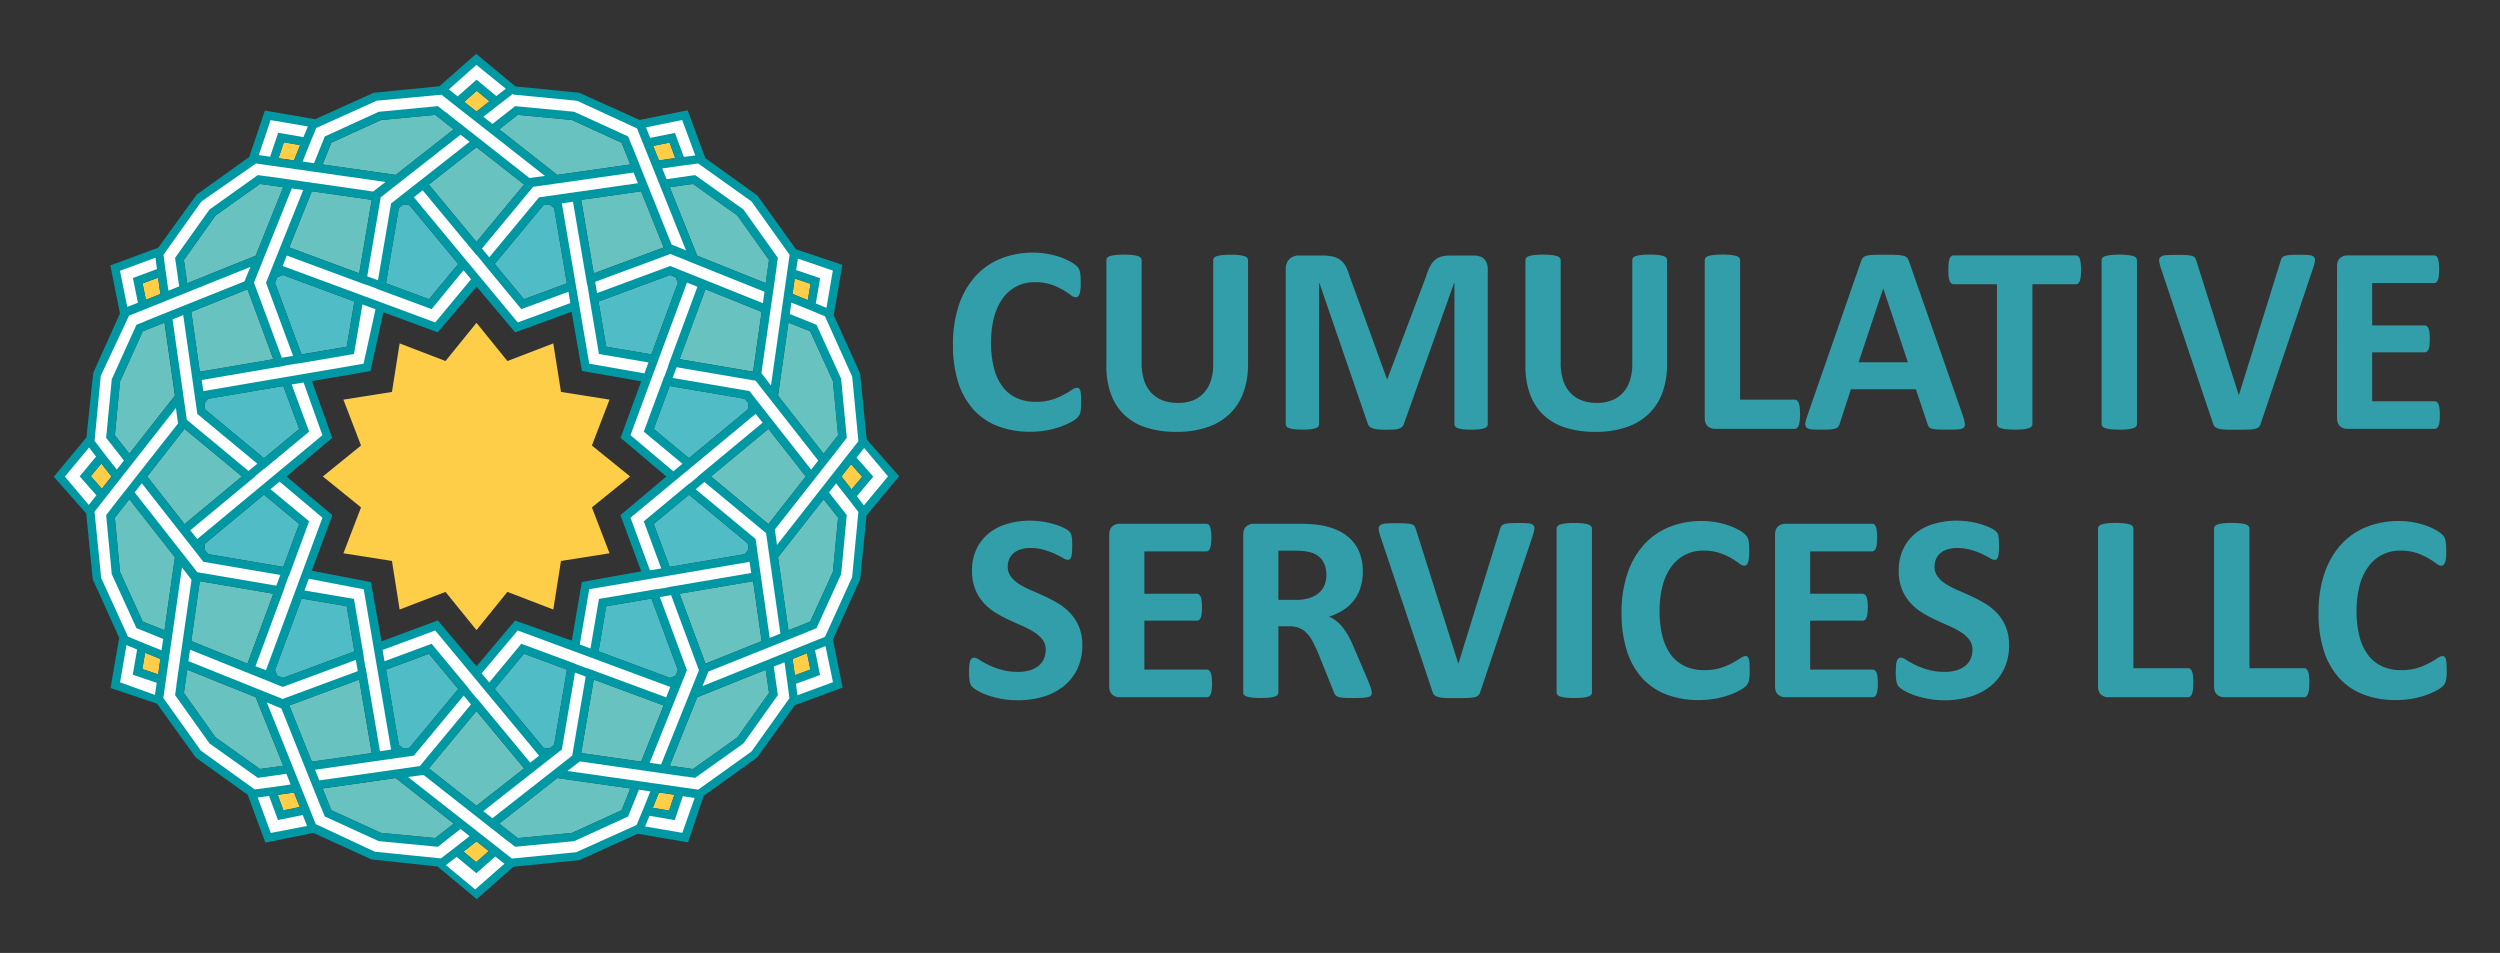<?xml version="1.0" encoding="UTF-8"?> <svg xmlns="http://www.w3.org/2000/svg" id="Layer_1" data-name="Layer 1" viewBox="0 0 1316.93 501.98"><rect x="0" y="0" width="1316.93" height="501.98" fill="#333333" stroke="none"/> <defs> <style>.cls-1{fill:#fece49;}.cls-2{fill:#68c2c0;}.cls-3{fill:#50bdc6;}.cls-4{fill:#0099a3;}.cls-5{fill:#fefefe;}.cls-6{fill:#329eaa;}</style> </defs> <g id="_911332440" data-name=" 911332440"> <polygon class="cls-1" points="234.69 190.18 250.99 170.04 267.28 190.18 291.46 180.89 295.51 206.46 321.08 210.51 311.79 234.69 331.92 250.99 311.8 267.28 321.09 291.45 295.51 295.5 291.46 321.08 267.28 311.79 250.99 331.93 234.69 311.79 210.51 321.08 206.47 295.5 180.9 291.45 190.18 267.28 170.05 250.99 190.18 234.68 180.89 210.51 206.47 206.46 210.51 180.89 234.69 190.18"></polygon> <polygon class="cls-2" points="225.9 97.2 250.99 127.45 276.08 97.2 250.99 77.53 225.9 97.2"></polygon> <polygon class="cls-3" points="394.32 289.39 393.87 286.25 362.95 260.6 344.37 276 352.7 298.52 352.73 298.62 392.36 291.89 394.32 289.39"></polygon> <polygon class="cls-2" points="77.53 250.99 97.2 276.08 127.45 250.99 97.2 225.9 77.53 250.99"></polygon> <polygon class="cls-2" points="424.45 250.99 404.77 225.9 374.52 250.99 404.77 276.08 424.45 250.99"></polygon> <polygon class="cls-2" points="401.21 337.72 396.71 306.15 357.97 312.76 371.62 349.6 401.21 337.72"></polygon> <polygon class="cls-1" points="427.01 149.52 418.64 146.71 417.49 154.87 425.54 158.09 427.01 149.52"></polygon> <polygon class="cls-1" points="454.16 251.13 448.32 244.51 443.24 250.99 448.6 257.81 454.16 251.13"></polygon> <polygon class="cls-2" points="441.48 229.28 438.75 200.68 426.81 174.54 415.33 169.93 409.85 208.42 433.84 239.01 441.48 229.28"></polygon> <polygon class="cls-3" points="157.6 276 139.03 260.59 108.1 286.25 107.65 289.39 109.61 291.89 149.22 298.64 157.6 276"></polygon> <polygon class="cls-3" points="298.62 149.24 291.89 109.61 289.39 107.65 286.25 108.1 260.6 139.03 276.01 157.61 298.62 149.24"></polygon> <polygon class="cls-2" points="144 312.76 105.26 306.15 100.76 337.71 130.36 349.6 144 312.76"></polygon> <polygon class="cls-3" points="149.01 357.1 186.69 343.15 182.63 319.34 158.87 315.29 144.88 352.97 146.06 355.91 149.01 357.1"></polygon> <polygon class="cls-2" points="401.21 164.26 371.61 152.37 357.98 189.22 396.71 195.82 401.21 164.26"></polygon> <polygon class="cls-3" points="212.58 107.65 210.08 109.61 203.33 149.22 225.97 157.61 241.36 139.06 215.72 108.1 212.58 107.65"></polygon> <polygon class="cls-3" points="352.97 144.87 315.28 158.83 319.35 182.63 343.11 186.69 357.1 149 355.91 146.06 352.97 144.87"></polygon> <polygon class="cls-3" points="344.37 225.97 362.92 241.36 393.87 215.73 394.32 212.58 392.36 210.08 352.75 203.33 344.37 225.97"></polygon> <polygon class="cls-3" points="355.91 355.91 357.1 352.97 343.15 315.28 319.35 319.35 315.29 343.11 352.97 357.1 355.91 355.91"></polygon> <polygon class="cls-1" points="47.81 250.84 53.65 257.46 58.74 250.99 53.38 244.16 47.81 250.84"></polygon> <polygon class="cls-2" points="134.7 134.7 149.19 98.62 136.94 96.87 113.53 113.53 96.87 136.94 98.62 149.19 134.7 134.7"></polygon> <polygon class="cls-1" points="84.48 154.86 83.26 146.26 75.1 149.28 76.85 157.93 84.48 154.86"></polygon> <polygon class="cls-1" points="74.97 352.45 83.33 355.26 84.48 347.11 76.43 343.88 74.97 352.45"></polygon> <polygon class="cls-2" points="92.13 208.42 86.64 169.93 75.18 174.53 63.22 200.96 60.5 229.28 68.13 239 92.13 208.42"></polygon> <polygon class="cls-1" points="146.26 418.72 149.28 426.87 157.93 425.12 154.87 417.49 146.26 418.72"></polygon> <polygon class="cls-2" points="134.7 367.28 98.62 352.79 96.87 365.03 113.53 388.44 136.94 405.1 149.19 403.36 134.7 367.28"></polygon> <polygon class="cls-2" points="60.5 272.69 63.23 301.3 75.16 327.43 86.64 332.04 92.13 293.56 68.14 262.97 60.5 272.69"></polygon> <polygon class="cls-2" points="332.04 86.64 327.43 75.16 301.3 63.23 272.7 60.5 262.97 68.13 293.56 92.13 332.04 86.64"></polygon> <polygon class="cls-2" points="312.76 144 349.6 130.36 337.72 100.77 306.15 105.26 312.76 144"></polygon> <polygon class="cls-1" points="355.71 83.26 352.7 75.1 344.05 76.85 347.11 84.49 355.71 83.26"></polygon> <polygon class="cls-2" points="367.27 134.7 403.35 149.19 405.1 136.94 388.44 113.53 365.04 96.87 352.79 98.62 367.27 134.7"></polygon> <polygon class="cls-2" points="239.01 68.13 229.28 60.5 200.68 63.23 174.54 75.16 169.93 86.64 208.42 92.13 239.01 68.13"></polygon> <polygon class="cls-1" points="257.82 53.38 251.13 47.81 244.51 53.65 250.99 58.74 257.82 53.38"></polygon> <polygon class="cls-2" points="189.22 144 195.82 105.26 164.26 100.76 152.37 130.36 189.22 144"></polygon> <polygon class="cls-1" points="158.1 76.43 149.52 74.96 146.71 83.33 154.87 84.49 158.1 76.43"></polygon> <polygon class="cls-1" points="244.16 448.61 250.85 454.17 257.46 448.32 250.99 443.24 244.16 448.61"></polygon> <polygon class="cls-2" points="312.76 357.97 306.15 396.71 337.72 401.21 349.6 371.62 312.76 357.97"></polygon> <polygon class="cls-2" points="189.21 357.97 152.37 371.62 164.26 401.21 195.82 396.71 189.21 357.97"></polygon> <polygon class="cls-2" points="405.1 365.03 403.35 352.8 367.28 367.28 352.79 403.36 365.03 405.1 388.44 388.44 405.1 365.03"></polygon> <polygon class="cls-1" points="343.88 425.54 352.45 427.01 355.26 418.64 347.11 417.49 343.88 425.54"></polygon> <polygon class="cls-2" points="100.77 164.26 105.26 195.82 144 189.22 130.36 152.37 100.77 164.26"></polygon> <polygon class="cls-2" points="262.97 433.85 272.69 441.48 301.3 438.75 327.43 426.82 332.04 415.34 293.56 409.85 262.97 433.85"></polygon> <polygon class="cls-3" points="289.39 394.33 291.89 392.37 298.65 352.75 276 344.37 260.61 362.92 286.25 393.87 289.39 394.33"></polygon> <polygon class="cls-3" points="182.63 182.63 186.69 158.83 149.01 144.87 146.06 146.06 144.88 149 158.83 186.69 182.63 182.63"></polygon> <polygon class="cls-3" points="107.65 212.58 108.1 215.73 139.03 241.38 157.6 225.97 149.22 203.33 109.61 210.08 107.65 212.58"></polygon> <polygon class="cls-3" points="203.36 352.74 210.08 392.37 212.58 394.33 215.72 393.87 241.38 362.95 225.96 344.37 203.36 352.74"></polygon> <polygon class="cls-2" points="409.85 293.56 415.33 332.04 426.81 327.44 438.75 301.3 441.48 272.7 433.84 262.97 409.85 293.56"></polygon> <polygon class="cls-2" points="169.93 415.34 174.54 426.81 200.68 438.75 229.28 441.48 239.01 433.85 208.42 409.85 169.93 415.34"></polygon> <polygon class="cls-1" points="417.49 347.11 418.71 355.71 426.87 352.69 425.12 344.05 417.49 347.11"></polygon> <polygon class="cls-2" points="276.08 404.77 250.99 374.53 225.9 404.77 250.99 424.45 276.08 404.77"></polygon> <path class="cls-4" d="M456.55,231.48l-3.44-34.65L439.19,166l4.54-26.48-24.48-8.24L399,103l-27.46-19.7-9.3-25.22-25.31,5.11L305.15,48.87l-33.64-3.35L250.85,28.35,231.48,45.43l-34.65,3.44L166,62.79l-26.48-4.55-8.24,24.48L103.62,102.5l-20.3,28-25.21,9.31,5.1,25.31L49.12,196.4l-3.6,34.06L28.35,251.13l17.07,19.36,3.43,34.61c.08.28,13.94,30.85,13.94,30.85l-4.55,26.48,24.48,8.23s20.21,28.18,20.48,28.44l27.28,19.56,9.31,25.21,25.31-5.11,30.57,13.95,34.8,3.74,20.66,17.18,19.36-17.08,34.58-3.43c.3-.07,30.88-13.93,30.88-13.93l26.48,4.54,8.22-24.48,28.12-20.15c.28-.26,19.89-27.61,19.89-27.61l25.21-9.3-5.11-25.31s14.29-31.5,14.36-31.78l3.33-33.59,17.17-20.66Zm-37.91-84.77h0l8.37,2.81-1.47,8.57-8.05-3.22ZM365,96.87h0l23.4,16.66,16.66,23.41-1.75,12.24L367.27,134.7,352.79,98.62ZM251,374.53h0l25.09,30.24L251,424.45,225.9,404.77Zm-35.27,19.34h0l-3.14.46-2.5-2-6.72-39.63,22.6-8.37L241.38,363Zm44.89-30.95h0L276,344.37l22.65,8.38-6.76,39.62-2.5,2-3.14-.46Zm10.69-36h0L251,351l-20.37-24.16L201,337.83l-5.62-31.2-31.14-5.95,10.83-29.33L150.94,251,175,230.64l-10.68-29.88,30.83-5.28,6.81-31,28.6,10.59L251.07,151l20.28,24.06,29.75-10.85,5.46,31.19,31.21,5.48L326.9,230.63,351,251l-24.16,20.36,10.95,29.59-31.3,5.65-5.27,30.85ZM149.22,203.33h0L157.6,226,139,241.38,108.1,215.73l-.45-3.15,2-2.5ZM144.88,149h0l1.18-2.94,2.95-1.19,37.68,14-4.06,23.8-23.8,4.06Zm-39.62,46.82h0l-4.49-31.56,29.59-11.89L144,189.22ZM127.45,251h0L97.2,276.08,77.53,251,97.2,225.9Zm-22.19,55.16h0L144,312.76,130.36,349.6l-29.6-11.89Zm4.35-14.26h0l-2-2.5.45-3.14L139,260.59,157.6,276l-8.38,22.64Zm49.26,23.4h0l23.76,4,4.06,23.81L149,357.1l-2.95-1.19L144.88,353ZM251,127.45h0L225.9,97.2,251,77.53,276.08,97.2Zm35.26-19.35h0l3.14-.45,2.5,2,6.73,39.63L276,157.61,260.6,139Zm-44.89,31h0L226,157.61l-22.64-8.39,6.75-39.61,2.5-2,3.14.45Zm151,71h0l2,2.5-.45,3.15-30.95,25.63L344.37,226l8.38-22.65ZM358,189.22h0l13.63-36.85,29.6,11.89-4.49,31.56Zm-14.87-2.53h0l-23.76-4.06-4.07-23.8,37.69-14,2.94,1.19L357.1,149ZM319.35,319.35h0l23.8-4.07,14,37.69-1.19,2.94L353,357.1l-37.68-14Zm33.38-20.73h0l0-.1L344.37,276,363,260.6l30.92,25.65.45,3.14-2,2.5Zm44,7.53h0l4.49,31.57L371.62,349.6,358,312.76ZM374.52,251h0l30.25-25.09L424.45,251l-19.68,25.09ZM352.7,75.1h0l3,8.16-8.6,1.23-3.06-7.64Zm-15,25.67h0l11.88,29.59L312.76,144l-6.61-38.74Zm-65-40.27h0l28.6,2.73,26.13,11.93L332,86.64l-38.48,5.49L263,68.13ZM251.13,47.81h0l6.69,5.56L251,58.74l-6.48-5.09ZM174.54,75.16h0l26.14-11.93,28.6-2.73L239,68.13l-30.59,24-38.49-5.49Zm21.28,30.1h0L189.22,144l-36.85-13.64,11.89-29.6ZM149.52,75h0l8.58,1.47-3.23,8.06-8.16-1.16Zm-36,38.57h0l23.41-16.66,12.24,1.75L134.7,134.7,98.62,149.18l-1.75-12.24ZM83.26,146.26h0l1.22,8.6-7.63,3.07-1.75-8.65Zm-20,54.7h0l12-26.43,11.46-4.6,5.49,38.49L68.13,239l-7.63-9.72Zm-9.57,56.5h0l-5.84-6.62,5.56-6.68L58.74,251Zm29.68,97.8h0L75,352.45l1.46-8.57,8,3.23ZM86.64,332h0l-11.48-4.61L63.23,301.3,60.5,272.69,68.14,263l24,30.59Zm50.3,73.06h0l-23.41-16.66L96.87,365l1.75-12.24,36.08,14.49,14.48,36.08Zm12.34,21.77h0l-3-8.15,8.61-1.23,3.06,7.63Zm15-25.66h0l-11.89-29.59L189.21,358l6.61,38.74Zm65,40.27h0l-28.6-2.73-26.14-11.94-4.61-11.47,38.49-5.49,30.59,24Zm21.57,12.69h0l-6.69-5.57,6.83-5.36,6.47,5.08Zm76.58-27.35h0L301.3,438.75l-28.61,2.73L263,433.85l30.59-24L332,415.34Zm-21.28-30.11h0L312.76,358l36.84,13.65-11.88,29.59Zm46.3,30.3h0l-8.57-1.47,3.23-8.05,8.15,1.15Zm36-38.57h0L365,405.1l-12.24-1.74,14.49-36.08,36.07-14.49L405.1,365Zm30.27-32.73h0l-1.22-8.6,7.63-3.06,1.75,8.64Zm20-54.41h0l-11.94,26.14L415.33,332l-5.48-38.48,24-30.59,7.64,9.73ZM433.84,239h0l-24-30.59,5.48-38.49,11.48,4.61,11.94,26.14,2.73,28.6Zm14.76,18.8h0L443.24,251l5.08-6.48,5.84,6.62Z"></path> <polygon class="cls-5" points="193.45 145.56 199.1 147.65 206 107.18 206.01 107.18 206 107.18 247.38 74.69 242.61 70.94 209.67 96.78 209.66 96.78 200.56 103.93 200.56 103.93 193.45 145.56"></polygon> <path class="cls-5" d="M353.52,313.52l-5.93,1c.9,2.44,1.86,5,1.86,5L361.85,353l-1.16,2.9-18.44,45.93,6,.85,19.93-49.59h0Z"></path> <polygon class="cls-5" points="308.53 356.41 302.88 354.33 295.97 394.79 295.97 394.79 254.59 427.28 259.37 431.03 301.43 398.04 301.43 398.05 301.43 398.04 308.53 356.41"></polygon> <polygon class="cls-5" points="248.1 371.06 244.26 366.43 218.04 398.02 218.04 398.02 218.04 398.03 165.96 405.47 168.22 411.09 221.13 403.55 221.13 403.55 221.14 403.55 248.1 371.06"></polygon> <polygon class="cls-5" points="188.46 353.53 187.44 347.6 148.95 361.85 148.93 361.85 148.94 361.85 100.11 342.25 99.26 348.26 148.85 368.19 148.85 368.19 148.86 368.19 188.46 353.53"></polygon> <polygon class="cls-5" points="403.55 280.84 371.05 253.88 366.43 257.71 398.02 283.93 405.46 336.01 411.1 333.75 408.45 315.15 403.55 280.84"></polygon> <polygon class="cls-5" points="116.04 235.76 130.91 248.1 135.55 244.26 103.95 218.04 103.95 218.04 103.95 218.04 96.51 165.96 90.88 168.22 96.78 209.67 98.42 221.13 98.42 221.13 98.42 221.14 116.04 235.76"></polygon> <polygon class="cls-5" points="135.04 145.7 135.05 145.7 133.78 148.86 148.45 188.46 154.38 187.44 140.12 148.94 140.13 148.93 140.12 148.94 159.72 100.11 153.71 99.26 144.09 123.21 135.04 145.7"></polygon> <polygon class="cls-5" points="102.19 299.2 103.94 301.43 145.56 308.52 147.65 302.88 107.18 295.97 107.17 295.97 107.17 295.97 74.69 254.59 70.94 259.37 93.95 288.7 102.19 299.2"></polygon> <polygon class="cls-5" points="262.66 55.22 254.63 61.52 259.39 65.29 271.36 55.91 302.46 58.88 330.88 71.87 332.75 76.49 332.82 76.51 353.75 128.78 361.39 131.93 346.57 95.03 346.58 95.03 346.57 95.03 344.3 89.37 344.3 89.37 337.94 73.56 337.94 73.56 335.56 67.64 304.01 53.09 270.27 49.81 269.46 49.15 269.72 49.81 262.66 55.22"></polygon> <polygon class="cls-5" points="355.54 70.01 360.22 82.67 366.24 81.88 359.34 63.2 340.31 67.09 342.5 72.63 355.54 70.01"></polygon> <polygon class="cls-5" points="218.04 103.95 218.04 103.95 272.73 169.85 300.45 159.64 299.43 153.67 274.61 162.85 274.6 162.84 274.6 162.84 274.11 162.25 254.87 138.98 254.9 138.95 251.07 134.3 251.03 134.34 250.89 134.17 250.85 134.23 222.63 100.22 217.99 103.94 218.04 103.95"></polygon> <polygon class="cls-5" points="103.95 283.93 103.95 283.93 168.88 230.04 169.83 229.24 159.91 201.48 153.66 202.54 162.85 227.37 139.03 247.15 138.95 247.07 134.3 250.9 134.4 250.99 100.22 279.34 103.94 283.98 103.95 283.93"></polygon> <polygon class="cls-5" points="107.18 206 107.18 206 191.51 191.6 197.8 162.92 190.93 160.37 186.48 186.47 155.95 191.67 155.91 191.58 149.97 192.58 150.01 192.69 106.25 200.16 107.14 206.04 107.18 206"></polygon> <polygon class="cls-5" points="148.94 140.12 229.25 169.85 229.26 169.85 229.26 169.85 248.12 147.12 244.17 142.37 227.36 162.84 227.37 162.84 227.36 162.84 227.36 162.85 198.34 152.1 198.36 152 192.71 149.89 192.69 150.01 151.05 134.6 148.88 140.15 148.94 140.12"></polygon> <polygon class="cls-5" points="348.87 88.72 351.12 94.38 366.16 92.23 391.62 110.36 409.75 135.81 409.04 140.75 409.1 140.81 401.33 194.85 401.09 196.54 406.13 203.08 411.74 163.71 411.75 163.71 411.74 163.71 412.6 157.68 415.01 140.81 415.01 140.81 415.94 134.31 416.01 134.33 395.86 106.11 367.8 86.14 367.8 86.13 358.88 87.29 348.87 88.72"></polygon> <polygon class="cls-5" points="140.12 353.03 140.12 353.03 169.85 272.72 147.29 253.71 142.48 257.7 162.85 274.6 152.1 303.64 152 303.62 149.9 309.27 150.01 309.29 134.6 350.93 140.15 353.09 140.12 353.03"></polygon> <polygon class="cls-5" points="153.1 413.25 150.86 407.6 135.81 409.75 110.36 391.62 92.23 366.16 92.93 361.23 92.87 361.17 100.74 306.47 100.89 305.44 95.85 298.9 90.23 338.27 90.23 338.27 89.37 344.3 89.37 344.3 86.97 361.17 86.97 361.17 86.03 367.67 86.04 367.67 105.83 395.45 105.84 395.45 134.17 415.85 143.28 414.66 153.1 413.25"></polygon> <polygon class="cls-5" points="206 394.79 206 394.79 191.65 310.75 191.58 310.42 162.65 304.88 160.37 311.05 186.47 315.5 191.67 346.03 191.57 346.06 192.57 352 192.69 351.96 200.16 395.73 206.04 394.83 206 394.79"></polygon> <polygon class="cls-5" points="69.94 355.45 72.23 342.14 66.63 339.82 63.26 359.44 81.61 366.07 82.55 359.68 69.94 355.45"></polygon> <polygon class="cls-5" points="146.43 431.97 141.75 419.3 135.75 420.09 142.64 438.77 161.74 435.08 159.47 429.34 146.43 431.97"></polygon> <polygon class="cls-5" points="85.08 342.57 85.97 336.56 71.87 330.88 58.88 302.46 55.91 271.36 58.99 267.43 58.96 267.35 93.77 223.09 92.67 214.91 68.13 246.2 68.13 246.19 68.13 246.19 64.37 250.99 64.37 250.99 53.85 264.39 53.85 264.39 49.79 269.56 49.8 269.57 53.3 304.46 67.4 335.34 67.4 335.35 75.85 338.86 85.08 342.57"></polygon> <polygon class="cls-5" points="88.72 153.1 94.38 150.86 92.23 135.81 110.36 110.36 135.81 92.23 140.75 92.93 140.8 92.87 195.13 100.69 196.54 100.89 203.07 95.85 163.71 90.23 163.72 90.22 163.71 90.23 157.68 89.36 157.68 89.37 140.81 86.97 140.81 86.97 134.85 86.12 134.85 86.12 106.11 106.12 86.14 134.17 86.13 134.18 87.27 142.91 88.72 153.1"></polygon> <polygon class="cls-5" points="70.01 146.43 82.67 141.75 81.88 135.75 63.2 142.64 67.05 161.68 72.64 159.47 70.01 146.43"></polygon> <polygon class="cls-5" points="295.98 107.18 310.39 191.58 339.46 196.69 341.6 190.93 315.51 186.48 315.51 186.46 315.5 186.47 314.96 183.19 310.35 155.92 310.4 155.91 309.4 149.97 309.29 150.01 301.82 106.25 295.93 107.14 295.97 107.18 295.98 107.18"></polygon> <polygon class="cls-5" points="146.53 69.94 159.84 72.23 162.16 66.63 142.54 63.26 136.35 81.68 142.29 82.55 146.53 69.94"></polygon> <polygon class="cls-5" points="159.41 85.08 165.42 85.97 171.09 71.87 199.51 58.88 230.63 55.91 234.55 58.99 234.62 58.96 278.89 93.77 287.06 92.67 255.78 68.13 255.79 68.13 255.78 68.13 250.99 64.37 250.99 64.37 237.58 53.86 237.58 53.85 232.52 49.88 198.45 53.05 166.63 67.4 166.62 67.4 163.25 75.5 159.41 85.08"></polygon> <polygon class="cls-5" points="332.13 272.73 342.38 300.44 348.31 299.43 339.13 274.6 362.94 254.83 363.02 254.9 367.67 251.07 367.57 250.99 401.75 222.64 398.03 217.99 398.02 218.04 332.13 272.73"></polygon> <polygon class="cls-5" points="332.13 229.24 354.69 248.27 359.49 244.28 339.12 227.38 339.13 227.37 339.16 227.28 349.87 198.34 349.97 198.36 352.08 192.71 351.96 192.69 367.38 151.05 361.83 148.89 361.85 148.94 332.13 229.24"></polygon> <polygon class="cls-5" points="251.05 41.98 261.43 50.6 266.47 46.74 250.93 34.19 236.44 47.1 241.07 50.78 251.05 41.98"></polygon> <polygon class="cls-5" points="41.97 250.93 50.6 240.54 46.91 235.74 34.19 251.05 46.76 265.97 50.78 260.9 41.97 250.93"></polygon> <polygon class="cls-5" points="61.52 247.35 65.29 242.58 55.91 230.63 58.88 199.8 71.87 171.09 76.49 169.23 76.51 169.15 128.78 148.22 131.93 140.59 95.03 155.4 95.03 155.4 95.03 155.4 89.37 157.67 89.37 157.68 73.56 164.03 73.56 164.03 67.98 166.26 67.98 166.27 53.09 197.96 49.81 232.25 49.81 232.25 55.27 239.39 61.52 247.35"></polygon> <polygon class="cls-5" points="431.97 355.55 419.3 360.22 420.09 366.23 438.78 359.34 434.84 340.33 429.33 342.51 431.97 355.55"></polygon> <polygon class="cls-5" points="440.45 254.63 436.68 259.39 446.06 271.36 443.09 302.46 430.11 330.89 425.48 332.75 425.46 332.82 375.35 352.89 373.19 353.76 370.05 361.39 406.95 346.57 406.95 346.57 412.6 344.3 428.41 337.94 428.41 337.95 434.51 335.5 434.53 335.57 448.88 304.01 452.17 269.72 446.65 262.53 440.45 254.63"></polygon> <polygon class="cls-5" points="460 251.05 451.37 261.43 455.06 266.24 467.79 250.93 455.21 236.01 451.2 241.06 460 251.05"></polygon> <polygon class="cls-5" points="292.31 96.78 284.19 97.94 280.84 98.42 253.88 130.92 257.71 135.55 283.93 103.95 283.93 103.95 283.93 103.95 283.94 103.95 283.94 103.95 283.93 103.95 336.02 96.51 333.75 90.88 292.31 96.78"></polygon> <polygon class="cls-5" points="354.32 199.1 394.79 206 394.79 206.01 394.79 206 427.28 247.38 431.03 242.61 398.04 200.56 356.42 193.45 354.32 199.1"></polygon> <polygon class="cls-5" points="353.03 361.85 274.11 332.63 272.71 332.15 253.71 354.69 257.7 359.49 274.6 339.12 303.64 349.88 303.62 349.98 309.26 352.08 309.29 351.96 350.92 367.37 353.09 361.83 353.04 361.85 353.03 361.85"></polygon> <polygon class="cls-5" points="426.32 163.19 416.89 159.41 416.01 165.42 430.11 171.09 443.09 199.51 446.06 230.62 442.99 234.55 443.01 234.62 408.2 278.89 409.3 287.06 433.84 255.78 437.6 250.99 437.6 250.99 443.15 243.92 452.18 232.41 448.92 198.46 434.58 166.63 434.58 166.62 434.58 166.63 426.32 163.19"></polygon> <polygon class="cls-5" points="413.25 348.87 407.6 351.12 409.75 366.16 391.62 391.62 366.16 409.75 361.22 409.04 361.17 409.1 306.35 401.22 305.44 401.09 298.9 406.13 338.27 411.74 338.27 411.74 344.3 412.61 344.3 412.6 361.16 415.01 361.16 415.01 367.67 415.94 367.62 416.08 395.86 395.86 415.85 367.8 415.85 367.79 414.66 358.73 413.25 348.87"></polygon> <polygon class="cls-5" points="394.79 295.97 311.25 310.24 310.38 310.4 305.41 339.51 311.05 341.6 315.5 315.5 346.03 310.3 346.07 310.4 352 309.4 351.96 309.29 395.72 301.82 394.83 295.93 394.79 295.97"></polygon> <polygon class="cls-5" points="355.44 432.03 342.14 429.75 339.82 435.35 359.43 438.71 365.92 420.34 359.68 419.42 355.44 432.03"></polygon> <polygon class="cls-5" points="239.53 446.59 247.35 440.46 242.59 436.68 230.63 446.06 199.51 443.09 171.09 430.11 169.23 425.48 169.15 425.46 148.33 373.46 148.22 373.19 140.58 370.06 155.41 406.95 155.4 406.95 157.67 412.61 157.68 412.6 164.03 428.41 164.03 428.41 166.35 434.2 166.44 434.18 197.51 448.68 197.51 448.68 217.78 450.72 230.47 452 230.47 452 232.25 452.18 232.25 452.17 239.53 446.59"></polygon> <polygon class="cls-5" points="356.27 135.05 355.43 134.72 353.12 133.78 313.51 148.45 314.53 154.38 353.03 140.12 353.03 140.12 353.04 140.12 353.03 140.12 401.86 159.72 402.71 153.71 375.47 142.77 356.27 135.05"></polygon> <polygon class="cls-5" points="250.93 460 240.54 451.37 234.89 455.72 250.31 468.53 265.7 455.01 260.91 451.2 250.93 460"></polygon> <polygon class="cls-5" points="283.93 398.02 283.93 398.02 229.65 332.61 229.23 332.13 201.53 342.38 202.54 348.31 227.36 339.12 247.14 362.95 247.07 363.02 250.91 367.68 250.99 367.58 279.33 401.75 283.98 398.03 283.93 398.02"></polygon> <polygon class="cls-5" points="432.03 146.53 429.74 159.84 435.35 162.16 438.71 142.54 420.31 136.23 419.42 142.29 432.03 146.53"></polygon> <polygon class="cls-5" points="342.57 416.89 336.56 416 330.88 430.11 302.46 443.09 271.36 446.06 267.43 442.99 267.35 443.01 223.09 408.2 214.91 409.3 246.2 433.85 246.2 433.85 250.99 437.61 250.99 437.61 264.4 448.12 264.39 448.12 269.56 452.18 269.44 452.28 303.52 448.93 335.35 434.58 338.85 426.16 342.57 416.89"></polygon> </g> <path class="cls-6" d="M569.53,212.06c0,1.19,0,2.19-.11,3a12.41,12.41,0,0,1-.32,2.11,5.73,5.73,0,0,1-.56,1.53,7.17,7.17,0,0,1-1.13,1.43,13.68,13.68,0,0,1-3,2.09,36.7,36.7,0,0,1-5.43,2.43,48.22,48.22,0,0,1-7.34,2,49.19,49.19,0,0,1-8.94.78,47.11,47.11,0,0,1-16.94-2.9,33.75,33.75,0,0,1-12.85-8.64,39.27,39.27,0,0,1-8.12-14.37A64.65,64.65,0,0,1,502,181.43a63.51,63.51,0,0,1,3.1-20.68,42.88,42.88,0,0,1,8.68-15.18,36.47,36.47,0,0,1,13.39-9.33,45.18,45.18,0,0,1,17.18-3.16,40.84,40.84,0,0,1,7.34.63,45.76,45.76,0,0,1,6.53,1.65,34.23,34.23,0,0,1,5.4,2.37A15.47,15.47,0,0,1,567,140a7.58,7.58,0,0,1,1.31,1.58,6.32,6.32,0,0,1,.57,1.62,20.13,20.13,0,0,1,.32,2.34c.07.9.1,2,.1,3.32s0,2.6-.15,3.6a8.54,8.54,0,0,1-.49,2.4,3.4,3.4,0,0,1-.84,1.34,1.68,1.68,0,0,1-1.14.42,4.84,4.84,0,0,1-2.67-1.23,46,46,0,0,0-4.2-2.76,33.28,33.28,0,0,0-6.14-2.74,26,26,0,0,0-8.52-1.24,20.54,20.54,0,0,0-9.69,2.22,20.92,20.92,0,0,0-7.28,6.35,29.8,29.8,0,0,0-4.55,10,51.19,51.19,0,0,0-1.56,13.2,52.25,52.25,0,0,0,1.66,14,26.92,26.92,0,0,0,4.74,9.69,19.17,19.17,0,0,0,7.41,5.69,24.34,24.34,0,0,0,9.76,1.86,28.4,28.4,0,0,0,8.55-1.15,35.28,35.28,0,0,0,6.18-2.59,45.06,45.06,0,0,0,4.23-2.54,5.4,5.4,0,0,1,2.59-1.13,2,2,0,0,1,1.12.29,2.06,2.06,0,0,1,.71,1.13,10.64,10.64,0,0,1,.42,2.37C569.49,209,569.53,210.37,569.53,212.06Z"></path> <path class="cls-6" d="M657.43,191.87a43.07,43.07,0,0,1-2.47,15,29.48,29.48,0,0,1-7.28,11.22,31.38,31.38,0,0,1-11.85,7,50.1,50.1,0,0,1-16.24,2.4,51.19,51.19,0,0,1-15.45-2.15,30,30,0,0,1-11.58-6.53,28.34,28.34,0,0,1-7.24-10.92,42.26,42.26,0,0,1-2.51-15.28V137.09a2.13,2.13,0,0,1,.42-1.27,3.08,3.08,0,0,1,1.53-.91,14.28,14.28,0,0,1,2.86-.56,36.9,36.9,0,0,1,4.52-.22,36.19,36.19,0,0,1,4.43.22,13.51,13.51,0,0,1,2.83.56,3.18,3.18,0,0,1,1.52.91,2,2,0,0,1,.46,1.27V191a29.64,29.64,0,0,0,1.33,9.42,17.44,17.44,0,0,0,3.86,6.6,16,16,0,0,0,6,3.93,22.45,22.45,0,0,0,7.81,1.3A21.57,21.57,0,0,0,628.2,211a15.5,15.5,0,0,0,5.86-3.93,17.15,17.15,0,0,0,3.7-6.35,25.94,25.94,0,0,0,1.32-8.58v-55a2.07,2.07,0,0,1,.43-1.27,2.86,2.86,0,0,1,1.47-.91,13.85,13.85,0,0,1,2.86-.56,37.19,37.19,0,0,1,4.48-.22,35.68,35.68,0,0,1,4.42.22,13.5,13.5,0,0,1,2.78.56,3,3,0,0,1,1.49.91,2.13,2.13,0,0,1,.42,1.27Z"></path> <path class="cls-6" d="M783.72,223.37a2.23,2.23,0,0,1-.37,1.27,2.86,2.86,0,0,1-1.43.91,14,14,0,0,1-2.7.58,39.17,39.17,0,0,1-4.32.2,37.91,37.91,0,0,1-4.23-.2,13.34,13.34,0,0,1-2.69-.58,3,3,0,0,1-1.41-.91,2.06,2.06,0,0,1-.42-1.27V149H766L739.53,223.3a3.39,3.39,0,0,1-.91,1.51,4.47,4.47,0,0,1-1.73,1,11.38,11.38,0,0,1-2.79.46c-1.14.07-2.49.1-4.1.1a39.93,39.93,0,0,1-4.09-.17,12,12,0,0,1-2.8-.57,5.34,5.34,0,0,1-1.72-1,2.75,2.75,0,0,1-.85-1.34L695,149h-.13v74.35a2.24,2.24,0,0,1-.39,1.27,2.7,2.7,0,0,1-1.46.91,14.48,14.48,0,0,1-2.7.58,45.47,45.47,0,0,1-8.52,0,13.62,13.62,0,0,1-2.7-.58,2.73,2.73,0,0,1-1.43-.91,2.23,2.23,0,0,1-.38-1.27V142a7.44,7.44,0,0,1,1.91-5.5,6.86,6.86,0,0,1,5.07-1.91h12.16a25.53,25.53,0,0,1,5.56.54,10.48,10.48,0,0,1,4,1.76,10.18,10.18,0,0,1,2.83,3.25,24.79,24.79,0,0,1,2,5l19.75,54.43h.29l20.48-54.3a28.16,28.16,0,0,1,2-5,11.38,11.38,0,0,1,2.54-3.31,8.16,8.16,0,0,1,3.42-1.8,17.88,17.88,0,0,1,4.58-.54h12.51a9.5,9.5,0,0,1,3.28.51,5.3,5.3,0,0,1,2.25,1.44,6,6,0,0,1,1.34,2.33,9.81,9.81,0,0,1,.46,3.13Z"></path> <path class="cls-6" d="M878.17,191.87a43.07,43.07,0,0,1-2.47,15,29.48,29.48,0,0,1-7.28,11.22,31.34,31.34,0,0,1-11.84,7,50.16,50.16,0,0,1-16.25,2.4,51.19,51.19,0,0,1-15.45-2.15,30,30,0,0,1-11.58-6.53,28.45,28.45,0,0,1-7.24-10.92,42.26,42.26,0,0,1-2.51-15.28V137.09a2.07,2.07,0,0,1,.43-1.27,3,3,0,0,1,1.52-.91,14.43,14.43,0,0,1,2.86-.56,36.9,36.9,0,0,1,4.52-.22,36,36,0,0,1,4.43.22,13.37,13.37,0,0,1,2.83.56,3.18,3.18,0,0,1,1.52.91,2,2,0,0,1,.46,1.27V191a29.35,29.35,0,0,0,1.34,9.42,17.19,17.19,0,0,0,3.86,6.6,15.83,15.83,0,0,0,6,3.93,22.35,22.35,0,0,0,7.8,1.3,21.53,21.53,0,0,0,7.83-1.33A15.42,15.42,0,0,0,854.8,207a17.31,17.31,0,0,0,3.71-6.35,25.94,25.94,0,0,0,1.32-8.58v-55a2.06,2.06,0,0,1,.42-1.27,2.86,2.86,0,0,1,1.47-.91,13.85,13.85,0,0,1,2.86-.56,37.26,37.26,0,0,1,4.49-.22,35.5,35.5,0,0,1,4.41.22,13.22,13.22,0,0,1,2.78.56,3,3,0,0,1,1.49.91,2.06,2.06,0,0,1,.42,1.27Z"></path> <path class="cls-6" d="M948.21,218.14a34.67,34.67,0,0,1-.17,3.57,10.55,10.55,0,0,1-.55,2.4,3.08,3.08,0,0,1-.88,1.38,1.91,1.91,0,0,1-1.23.42H903.53a5.83,5.83,0,0,1-3.93-1.37c-1.07-.93-1.59-2.42-1.59-4.49v-83a2,2,0,0,1,.45-1.27,3.27,3.27,0,0,1,1.53-.91,13.85,13.85,0,0,1,2.86-.56,46.13,46.13,0,0,1,9,0,13.93,13.93,0,0,1,2.83.56,3.21,3.21,0,0,1,1.5.91,2,2,0,0,1,.46,1.27v73.5h28.74a2.07,2.07,0,0,1,1.23.39,2.73,2.73,0,0,1,.88,1.27,9.38,9.38,0,0,1,.55,2.34A34.55,34.55,0,0,1,948.21,218.14Z"></path> <path class="cls-6" d="M1034,219a23.86,23.86,0,0,1,1,4,2.34,2.34,0,0,1-.56,2.22,4.49,4.49,0,0,1-2.75.93c-1.32.12-3.13.17-5.44.17s-4.26,0-5.62-.1a14.65,14.65,0,0,1-3.06-.42,2.93,2.93,0,0,1-1.49-.88,5.17,5.17,0,0,1-.69-1.49l-6.15-18.37H975L969.17,223a5.77,5.77,0,0,1-.72,1.66,3.09,3.09,0,0,1-1.49,1,10.41,10.41,0,0,1-2.9.55c-1.25.08-2.87.13-4.9.13a50.54,50.54,0,0,1-5.08-.2,3.86,3.86,0,0,1-2.54-1,2.84,2.84,0,0,1-.51-2.31,24.53,24.53,0,0,1,1.07-3.94l28.16-81a7.39,7.39,0,0,1,1-2,3.37,3.37,0,0,1,1.79-1.11,13.29,13.29,0,0,1,3.42-.49c1.47-.09,3.4-.12,5.81-.12,2.77,0,5,0,6.63.12a16.37,16.37,0,0,1,3.84.49,3.55,3.55,0,0,1,2,1.17,6.48,6.48,0,0,1,1,2.11Zm-41.93-67H992l-12.93,38.82H1005Z"></path> <path class="cls-6" d="M1096.26,142.18a28.35,28.35,0,0,1-.19,3.49,10.13,10.13,0,0,1-.52,2.34,3.19,3.19,0,0,1-.88,1.3,1.81,1.81,0,0,1-1.17.42h-22.88v73.64a1.93,1.93,0,0,1-.46,1.27,3.2,3.2,0,0,1-1.51.91,15,15,0,0,1-2.86.58,50.39,50.39,0,0,1-9,0,15.29,15.29,0,0,1-2.86-.58,3.23,3.23,0,0,1-1.52-.91,2,2,0,0,1-.46-1.27V149.73h-22.86a1.73,1.73,0,0,1-1.2-.42,3.26,3.26,0,0,1-.85-1.3,9.54,9.54,0,0,1-.54-2.34,33.58,33.58,0,0,1-.17-3.49,35.62,35.62,0,0,1,.17-3.6,9.6,9.6,0,0,1,.54-2.37,3.07,3.07,0,0,1,.85-1.27,1.92,1.92,0,0,1,1.2-.39h64.38a2,2,0,0,1,1.17.39,3,3,0,0,1,.88,1.27,10.18,10.18,0,0,1,.52,2.37A30.07,30.07,0,0,1,1096.26,142.18Z"></path> <path class="cls-6" d="M1125.69,223.37a1.93,1.93,0,0,1-.46,1.27,3.21,3.21,0,0,1-1.5.91,15.25,15.25,0,0,1-2.83.58,50.72,50.72,0,0,1-9,0,15,15,0,0,1-2.86-.58,3.27,3.27,0,0,1-1.53-.91,2,2,0,0,1-.45-1.27V137.09a2,2,0,0,1,.45-1.27,3.29,3.29,0,0,1,1.56-.91,14.43,14.43,0,0,1,2.86-.56,36.32,36.32,0,0,1,4.45-.22,37.24,37.24,0,0,1,4.52.22,13.93,13.93,0,0,1,2.83.56,3.21,3.21,0,0,1,1.5.91,2,2,0,0,1,.46,1.27Z"></path> <path class="cls-6" d="M1191.05,222.66a6,6,0,0,1-.91,2,3.6,3.6,0,0,1-1.83,1.13,15.26,15.26,0,0,1-3.47.49c-1.46.07-3.35.1-5.7.1-1.9,0-3.51,0-4.84,0s-2.49-.09-3.44-.17a11,11,0,0,1-2.28-.44,5.43,5.43,0,0,1-1.49-.7,3,3,0,0,1-.92-1,9.57,9.57,0,0,1-.59-1.5l-27.18-81a20.74,20.74,0,0,1-1-4,2.33,2.33,0,0,1,.71-2.22,5.49,5.49,0,0,1,3-.92c1.43-.11,3.39-.18,5.94-.18,2.15,0,3.86.05,5.08.15a11.13,11.13,0,0,1,2.83.49,2.44,2.44,0,0,1,1.37,1,11.14,11.14,0,0,1,.74,1.78l22.24,70.45h.07l21.81-70.1a6.93,6.93,0,0,1,.72-1.94,2.85,2.85,0,0,1,1.43-1.17,9.54,9.54,0,0,1,2.93-.56c1.27-.1,3-.15,5.23-.15a43.28,43.28,0,0,1,5,.22,3.61,3.61,0,0,1,2.48,1,2.76,2.76,0,0,1,.42,2.31,28.48,28.48,0,0,1-1.08,3.94Z"></path> <path class="cls-6" d="M1285.25,218.63a27.24,27.24,0,0,1-.19,3.44,8.17,8.17,0,0,1-.52,2.21,2.81,2.81,0,0,1-.88,1.24,2,2,0,0,1-1.17.39h-45.88a5.84,5.84,0,0,1-3.93-1.37c-1.06-.93-1.59-2.42-1.59-4.49V140.42q0-3.12,1.59-4.48a5.76,5.76,0,0,1,3.93-1.39h45.59a1.91,1.91,0,0,1,1.14.36,2.68,2.68,0,0,1,.84,1.23,9.28,9.28,0,0,1,.53,2.27,27.42,27.42,0,0,1,.19,3.49,26.17,26.17,0,0,1-.19,3.35,8.7,8.7,0,0,1-.53,2.23,3.17,3.17,0,0,1-.84,1.24,1.87,1.87,0,0,1-1.14.39h-32.61v22.3h27.6a1.85,1.85,0,0,1,1.17.39,2.77,2.77,0,0,1,.88,1.2,8.15,8.15,0,0,1,.53,2.19,31.54,31.54,0,0,1,0,6.73,7.81,7.81,0,0,1-.53,2.15,2.55,2.55,0,0,1-.88,1.17,2,2,0,0,1-1.17.35h-27.6v25.78h32.9a1.87,1.87,0,0,1,1.17.39,2.7,2.7,0,0,1,.88,1.24,8.17,8.17,0,0,1,.52,2.21A27,27,0,0,1,1285.25,218.63Z"></path> <path class="cls-6" d="M570.13,339.89a28.06,28.06,0,0,1-2.69,12.63,26.19,26.19,0,0,1-7.27,9.07,31.64,31.64,0,0,1-10.73,5.47,48.6,48.6,0,0,1-21.92,1.06,50,50,0,0,1-7.16-1.86,32.46,32.46,0,0,1-5.19-2.3,15,15,0,0,1-3-2.12,5.21,5.21,0,0,1-1.3-2.65,23.38,23.38,0,0,1-.39-5c0-1.46,0-2.67.13-3.67a11.64,11.64,0,0,1,.46-2.39,2.7,2.7,0,0,1,.85-1.32,2.07,2.07,0,0,1,1.23-.39,5.85,5.85,0,0,1,2.79,1.17q1.81,1.17,4.62,2.59a42.75,42.75,0,0,0,6.76,2.57,31.69,31.69,0,0,0,9.07,1.17,20.92,20.92,0,0,0,6.06-.81,13.62,13.62,0,0,0,4.55-2.3,9.74,9.74,0,0,0,2.86-3.68,11.65,11.65,0,0,0,1-4.87,8.67,8.67,0,0,0-1.69-5.33,17.39,17.39,0,0,0-4.42-3.95,47.35,47.35,0,0,0-6.18-3.25c-2.3-1-4.69-2.08-7.12-3.21a64.76,64.76,0,0,1-7.15-3.84,28.83,28.83,0,0,1-6.17-5.16,23.91,23.91,0,0,1-4.4-7.1,25.34,25.34,0,0,1-1.7-9.81,26.27,26.27,0,0,1,2.42-11.54,24,24,0,0,1,6.57-8.26,28,28,0,0,1,9.75-4.91,42.66,42.66,0,0,1,11.9-1.63,42,42,0,0,1,6.5.51,40.46,40.46,0,0,1,6.05,1.34,35.23,35.23,0,0,1,5,1.89,12.36,12.36,0,0,1,2.9,1.78,5.69,5.69,0,0,1,.94,1.2,5.27,5.27,0,0,1,.43,1.31,14.71,14.71,0,0,1,.25,2c0,.82.07,1.85.07,3.07s0,2.52-.12,3.47a14.48,14.48,0,0,1-.34,2.32,3,3,0,0,1-.71,1.35,1.82,1.82,0,0,1-1.24.42,6,6,0,0,1-2.47-1c-1.13-.66-2.52-1.37-4.16-2.15a40.19,40.19,0,0,0-5.72-2.11,25.1,25.1,0,0,0-7.13-1,17.07,17.07,0,0,0-5.29.73,10.76,10.76,0,0,0-3.78,2.05,8.23,8.23,0,0,0-2.26,3.14,10.19,10.19,0,0,0-.75,3.88,8.59,8.59,0,0,0,1.66,5.26,16,16,0,0,0,4.45,4,46.94,46.94,0,0,0,6.31,3.25c2.36,1,4.76,2.09,7.21,3.2a73.67,73.67,0,0,1,7.2,3.86,29.27,29.27,0,0,1,6.29,5.15,23.81,23.81,0,0,1,4.44,7.05A24.81,24.81,0,0,1,570.13,339.89Z"></path> <path class="cls-6" d="M638.47,360a27.3,27.3,0,0,1-.18,3.43,8.61,8.61,0,0,1-.53,2.22,2.79,2.79,0,0,1-.88,1.24,2,2,0,0,1-1.16.39H589.83a5.82,5.82,0,0,1-3.92-1.37c-1.07-.94-1.59-2.43-1.59-4.49V281.79c0-2.08.52-3.57,1.59-4.48a5.73,5.73,0,0,1,3.92-1.39h45.6a2,2,0,0,1,1.13.35,2.86,2.86,0,0,1,.85,1.24,9.32,9.32,0,0,1,.52,2.27,27.36,27.36,0,0,1,.19,3.48,26.34,26.34,0,0,1-.19,3.36,8.85,8.85,0,0,1-.52,2.23,3.24,3.24,0,0,1-.85,1.23,1.8,1.8,0,0,1-1.13.39H602.82v22.31h27.6a1.89,1.89,0,0,1,1.17.39,2.87,2.87,0,0,1,.88,1.2,8.61,8.61,0,0,1,.52,2.18,26.22,26.22,0,0,1,.19,3.36,25.89,25.89,0,0,1-.19,3.38,8.34,8.34,0,0,1-.52,2.15,2.69,2.69,0,0,1-.88,1.17,2.14,2.14,0,0,1-1.17.35h-27.6v25.78h32.9a1.85,1.85,0,0,1,1.16.39,2.65,2.65,0,0,1,.88,1.23,8.72,8.72,0,0,1,.53,2.22A27,27,0,0,1,638.47,360Z"></path> <path class="cls-6" d="M722.62,364.87a2.73,2.73,0,0,1-.29,1.31,2.19,2.19,0,0,1-1.33.88,14,14,0,0,1-3.12.5c-1.37.09-3.21.14-5.56.14-2,0-3.56-.05-4.74-.14a10.51,10.51,0,0,1-2.8-.54,2.88,2.88,0,0,1-1.43-1,5.45,5.45,0,0,1-.72-1.45l-8.19-20.4q-1.47-3.45-2.89-6.14a19.12,19.12,0,0,0-3.13-4.49,11.42,11.42,0,0,0-4-2.7,13.45,13.45,0,0,0-5.23-.94h-5.78v34.82A2,2,0,0,1,673,366a3.32,3.32,0,0,1-1.52.91,15.84,15.84,0,0,1-2.81.58,50.84,50.84,0,0,1-9,0,15.76,15.76,0,0,1-2.86-.58,3.1,3.1,0,0,1-1.49-.91,2.08,2.08,0,0,1-.42-1.27V281.79q0-3.12,1.59-4.48a5.76,5.76,0,0,1,3.93-1.39H684c2.4,0,4.38.05,5.92.15s3,.2,4.25.36a37.92,37.92,0,0,1,9.92,2.67,23.87,23.87,0,0,1,7.48,5,20.47,20.47,0,0,1,4.69,7.27,26.63,26.63,0,0,1,1.62,9.63,28.34,28.34,0,0,1-1.16,8.36,21.64,21.64,0,0,1-3.42,6.76,22.23,22.23,0,0,1-5.59,5.14,29.7,29.7,0,0,1-7.55,3.54,20.16,20.16,0,0,1,3.85,2.4,20.39,20.39,0,0,1,3.4,3.42,34,34,0,0,1,3,4.59,58,58,0,0,1,2.76,5.82l7.69,18c.71,1.79,1.18,3.09,1.42,3.91A7.83,7.83,0,0,1,722.62,364.87Zm-23.93-62a13.67,13.67,0,0,0-2.05-7.64,11.14,11.14,0,0,0-6.72-4.36,26.24,26.24,0,0,0-3.19-.58,49,49,0,0,0-5-.2h-8.32V316h9.46a22.19,22.19,0,0,0,6.92-1,13.6,13.6,0,0,0,4.94-2.67,11,11,0,0,0,3-4.13A14,14,0,0,0,698.69,302.9Z"></path> <path class="cls-6" d="M779.93,364A5.65,5.65,0,0,1,779,366a3.58,3.58,0,0,1-1.82,1.14,15.26,15.26,0,0,1-3.47.49c-1.46.07-3.35.1-5.71.1-1.89,0-3.5,0-4.84,0s-2.49-.09-3.43-.17a11.79,11.79,0,0,1-2.29-.44,6.07,6.07,0,0,1-1.49-.7,3.08,3.08,0,0,1-.91-1,8.82,8.82,0,0,1-.59-1.51l-27.18-81a20.78,20.78,0,0,1-1-4,2.34,2.34,0,0,1,.71-2.21,5.56,5.56,0,0,1,3-.92c1.42-.12,3.39-.18,5.94-.18,2.15,0,3.86.05,5.08.15a10.62,10.62,0,0,1,2.82.49,2.47,2.47,0,0,1,1.38,1.05,11.7,11.7,0,0,1,.74,1.78l22.24,70.45h.07L790,279.32a7.15,7.15,0,0,1,.71-1.95,2.77,2.77,0,0,1,1.44-1.16,9.25,9.25,0,0,1,2.93-.56c1.27-.1,3-.15,5.23-.15a41.25,41.25,0,0,1,5,.22,3.6,3.6,0,0,1,2.47,1,2.73,2.73,0,0,1,.43,2.3,27.81,27.81,0,0,1-1.09,4Z"></path> <path class="cls-6" d="M838.6,364.74a2,2,0,0,1-.45,1.27,3.39,3.39,0,0,1-1.51.91,16.12,16.12,0,0,1-2.83.58,50.72,50.72,0,0,1-9,0,16,16,0,0,1-2.86-.58,3.26,3.26,0,0,1-1.52-.91,2,2,0,0,1-.46-1.27V278.46a2,2,0,0,1,.46-1.27,3.33,3.33,0,0,1,1.55-.92,15.29,15.29,0,0,1,2.86-.55,34.48,34.48,0,0,1,4.46-.22,35.23,35.23,0,0,1,4.51.22,14.75,14.75,0,0,1,2.83.55,3.39,3.39,0,0,1,1.51.92,2,2,0,0,1,.45,1.27Z"></path> <path class="cls-6" d="M921.68,353.43c0,1.19,0,2.19-.1,3a12.38,12.38,0,0,1-.32,2.12,5.66,5.66,0,0,1-.56,1.52,6.92,6.92,0,0,1-1.13,1.44,13.73,13.73,0,0,1-3,2.08,36.1,36.1,0,0,1-5.43,2.44A48.54,48.54,0,0,1,903.8,368a50.1,50.1,0,0,1-8.94.78,47.07,47.07,0,0,1-16.94-2.9,33.66,33.66,0,0,1-12.85-8.65A39.11,39.11,0,0,1,857,342.85a64.54,64.54,0,0,1-2.81-20.05,63.46,63.46,0,0,1,3.1-20.68,42.79,42.79,0,0,1,8.68-15.18,36.35,36.35,0,0,1,13.39-9.33,45.17,45.17,0,0,1,17.17-3.16,41.81,41.81,0,0,1,7.35.62,45.73,45.73,0,0,1,6.53,1.66,33.34,33.34,0,0,1,5.4,2.37,15.47,15.47,0,0,1,3.35,2.3,7.33,7.33,0,0,1,1.31,1.58,6.32,6.32,0,0,1,.57,1.62,20.13,20.13,0,0,1,.32,2.34c.07.89.1,2,.1,3.31s0,2.61-.15,3.61a8.62,8.62,0,0,1-.49,2.4,3.3,3.3,0,0,1-.85,1.34,1.64,1.64,0,0,1-1.13.42,4.84,4.84,0,0,1-2.67-1.23,44,44,0,0,0-4.2-2.76,33.28,33.28,0,0,0-6.14-2.74,26,26,0,0,0-8.52-1.24,20.54,20.54,0,0,0-9.69,2.22,20.89,20.89,0,0,0-7.28,6.34,29.85,29.85,0,0,0-4.55,10,51.19,51.19,0,0,0-1.56,13.2,52.12,52.12,0,0,0,1.66,13.94,26.89,26.89,0,0,0,4.74,9.7,19.19,19.19,0,0,0,7.41,5.69,24.34,24.34,0,0,0,9.76,1.86,28.44,28.44,0,0,0,8.55-1.15,35.28,35.28,0,0,0,6.18-2.59,46.41,46.41,0,0,0,4.23-2.54,5.4,5.4,0,0,1,2.59-1.13,2.06,2.06,0,0,1,1.12.28,2.13,2.13,0,0,1,.71,1.14,11.25,11.25,0,0,1,.42,2.37C921.65,350.39,921.68,351.74,921.68,353.43Z"></path> <path class="cls-6" d="M989.2,360a27.07,27.07,0,0,1-.19,3.43,8.61,8.61,0,0,1-.53,2.22,2.79,2.79,0,0,1-.88,1.24,2,2,0,0,1-1.16.39H940.56a5.84,5.84,0,0,1-3.93-1.37c-1.07-.94-1.59-2.43-1.59-4.49V281.79c0-2.08.52-3.57,1.59-4.48a5.76,5.76,0,0,1,3.93-1.39h45.59a2,2,0,0,1,1.13.35,2.86,2.86,0,0,1,.85,1.24,8.88,8.88,0,0,1,.52,2.27,27.36,27.36,0,0,1,.19,3.48,26.34,26.34,0,0,1-.19,3.36,8.43,8.43,0,0,1-.52,2.23,3.24,3.24,0,0,1-.85,1.23,1.8,1.8,0,0,1-1.13.39H953.54v22.31h27.6a1.89,1.89,0,0,1,1.17.39,2.87,2.87,0,0,1,.88,1.2,8.61,8.61,0,0,1,.52,2.18,26.22,26.22,0,0,1,.19,3.36,25.89,25.89,0,0,1-.19,3.38,8.34,8.34,0,0,1-.52,2.15,2.69,2.69,0,0,1-.88,1.17,2.14,2.14,0,0,1-1.17.35h-27.6v25.78h32.9a1.85,1.85,0,0,1,1.16.39,2.65,2.65,0,0,1,.88,1.23,8.72,8.72,0,0,1,.53,2.22A26.79,26.79,0,0,1,989.2,360Z"></path> <path class="cls-6" d="M1058.31,339.89a28.06,28.06,0,0,1-2.69,12.63,26.19,26.19,0,0,1-7.27,9.07,31.64,31.64,0,0,1-10.73,5.47,48.6,48.6,0,0,1-21.92,1.06,49.65,49.65,0,0,1-7.16-1.86,33,33,0,0,1-5.2-2.3,15.13,15.13,0,0,1-3-2.12,5.21,5.21,0,0,1-1.3-2.65,22.74,22.74,0,0,1-.39-5c0-1.46.05-2.67.13-3.67a11.64,11.64,0,0,1,.46-2.39,2.77,2.77,0,0,1,.84-1.32,2.12,2.12,0,0,1,1.24-.39,5.85,5.85,0,0,1,2.79,1.17,50.32,50.32,0,0,0,4.62,2.59,42.75,42.75,0,0,0,6.76,2.57,31.69,31.69,0,0,0,9.07,1.17,20.92,20.92,0,0,0,6.06-.81,13.62,13.62,0,0,0,4.55-2.3,9.74,9.74,0,0,0,2.86-3.68,11.65,11.65,0,0,0,1-4.87,8.62,8.62,0,0,0-1.7-5.33,17.17,17.17,0,0,0-4.41-3.95,47.35,47.35,0,0,0-6.18-3.25c-2.3-1-4.69-2.08-7.12-3.21a64.76,64.76,0,0,1-7.15-3.84,28.83,28.83,0,0,1-6.17-5.16,23.91,23.91,0,0,1-4.4-7.1,25.34,25.34,0,0,1-1.7-9.81,26.27,26.27,0,0,1,2.42-11.54,24,24,0,0,1,6.57-8.26,28,28,0,0,1,9.75-4.91,42.66,42.66,0,0,1,11.9-1.63,41.74,41.74,0,0,1,6.49.51,40.32,40.32,0,0,1,6.06,1.34,35.23,35.23,0,0,1,5,1.89,12,12,0,0,1,2.89,1.78,5.47,5.47,0,0,1,1,1.2,5.27,5.27,0,0,1,.43,1.31,14.71,14.71,0,0,1,.25,2c0,.82.07,1.85.07,3.07s0,2.52-.12,3.47a14.48,14.48,0,0,1-.34,2.32,3,3,0,0,1-.71,1.35,1.84,1.84,0,0,1-1.24.42,6,6,0,0,1-2.47-1c-1.13-.66-2.52-1.37-4.16-2.15a40.19,40.19,0,0,0-5.72-2.11,25.1,25.1,0,0,0-7.13-1,17.07,17.07,0,0,0-5.29.73,10.76,10.76,0,0,0-3.78,2.05,8.36,8.36,0,0,0-2.27,3.14,10.38,10.38,0,0,0-.74,3.88,8.59,8.59,0,0,0,1.66,5.26,16,16,0,0,0,4.45,4,46.94,46.94,0,0,0,6.31,3.25c2.35,1,4.76,2.09,7.21,3.2a72.39,72.39,0,0,1,7.19,3.86,29.08,29.08,0,0,1,6.3,5.15,23.58,23.58,0,0,1,4.43,7.05A24.62,24.62,0,0,1,1058.31,339.89Z"></path> <path class="cls-6" d="M1155.37,359.51a35.17,35.17,0,0,1-.16,3.57,10.68,10.68,0,0,1-.55,2.4,3,3,0,0,1-.88,1.37,1.86,1.86,0,0,1-1.23.43h-41.86a5.82,5.82,0,0,1-3.92-1.37c-1.07-.94-1.59-2.43-1.59-4.49v-83a2,2,0,0,1,.45-1.27,3.36,3.36,0,0,1,1.53-.92,14.65,14.65,0,0,1,2.86-.55,46.13,46.13,0,0,1,9,0,14.75,14.75,0,0,1,2.83.55,3.3,3.3,0,0,1,1.5.92,2,2,0,0,1,.46,1.27V352h28.74a2,2,0,0,1,1.23.39,2.68,2.68,0,0,1,.88,1.27,9.4,9.4,0,0,1,.55,2.33A35.1,35.1,0,0,1,1155.37,359.51Z"></path> <path class="cls-6" d="M1216.5,359.51a35.17,35.17,0,0,1-.16,3.57,10.68,10.68,0,0,1-.55,2.4,3,3,0,0,1-.88,1.37,1.86,1.86,0,0,1-1.23.43h-41.86a5.82,5.82,0,0,1-3.92-1.37c-1.07-.94-1.59-2.43-1.59-4.49v-83a2,2,0,0,1,.45-1.27,3.36,3.36,0,0,1,1.53-.92,14.65,14.65,0,0,1,2.86-.55,46.13,46.13,0,0,1,9,0,14.75,14.75,0,0,1,2.83.55,3.3,3.3,0,0,1,1.5.92,2,2,0,0,1,.46,1.27V352h28.74a2,2,0,0,1,1.23.39,2.68,2.68,0,0,1,.88,1.27,9.4,9.4,0,0,1,.55,2.33A35.1,35.1,0,0,1,1216.5,359.51Z"></path> <path class="cls-6" d="M1288.86,353.43c0,1.19,0,2.19-.11,3a12.38,12.38,0,0,1-.32,2.12,5.66,5.66,0,0,1-.56,1.52,6.92,6.92,0,0,1-1.13,1.44,13.73,13.73,0,0,1-3,2.08,35.65,35.65,0,0,1-5.43,2.44A48.22,48.22,0,0,1,1271,368a50.1,50.1,0,0,1-8.94.78,47.11,47.11,0,0,1-16.94-2.9,33.66,33.66,0,0,1-12.85-8.65,39.11,39.11,0,0,1-8.12-14.37,64.54,64.54,0,0,1-2.81-20.05,63.46,63.46,0,0,1,3.1-20.68,42.79,42.79,0,0,1,8.68-15.18,36.35,36.35,0,0,1,13.39-9.33,45.18,45.18,0,0,1,17.18-3.16,41.78,41.78,0,0,1,7.34.62,45.73,45.73,0,0,1,6.53,1.66,33.34,33.34,0,0,1,5.4,2.37,15.47,15.47,0,0,1,3.35,2.3,7.33,7.33,0,0,1,1.31,1.58,6.32,6.32,0,0,1,.57,1.62,20.13,20.13,0,0,1,.32,2.34c.07.89.1,2,.1,3.31s0,2.61-.15,3.61a8.62,8.62,0,0,1-.49,2.4,3.4,3.4,0,0,1-.84,1.34,1.68,1.68,0,0,1-1.14.42,4.84,4.84,0,0,1-2.67-1.23,44,44,0,0,0-4.2-2.76,33.28,33.28,0,0,0-6.14-2.74,26,26,0,0,0-8.52-1.24,20.54,20.54,0,0,0-9.69,2.22,20.89,20.89,0,0,0-7.28,6.34,29.85,29.85,0,0,0-4.55,10,51.19,51.19,0,0,0-1.56,13.2,52.12,52.12,0,0,0,1.66,13.94,27.05,27.05,0,0,0,4.74,9.7,19.27,19.27,0,0,0,7.41,5.69,24.34,24.34,0,0,0,9.76,1.86,28.4,28.4,0,0,0,8.55-1.15,35.28,35.28,0,0,0,6.18-2.59,45.06,45.06,0,0,0,4.23-2.54,5.4,5.4,0,0,1,2.59-1.13,2,2,0,0,1,1.12.28,2.13,2.13,0,0,1,.71,1.14,10.64,10.64,0,0,1,.42,2.37C1288.82,350.39,1288.86,351.74,1288.86,353.43Z"></path> </svg> 